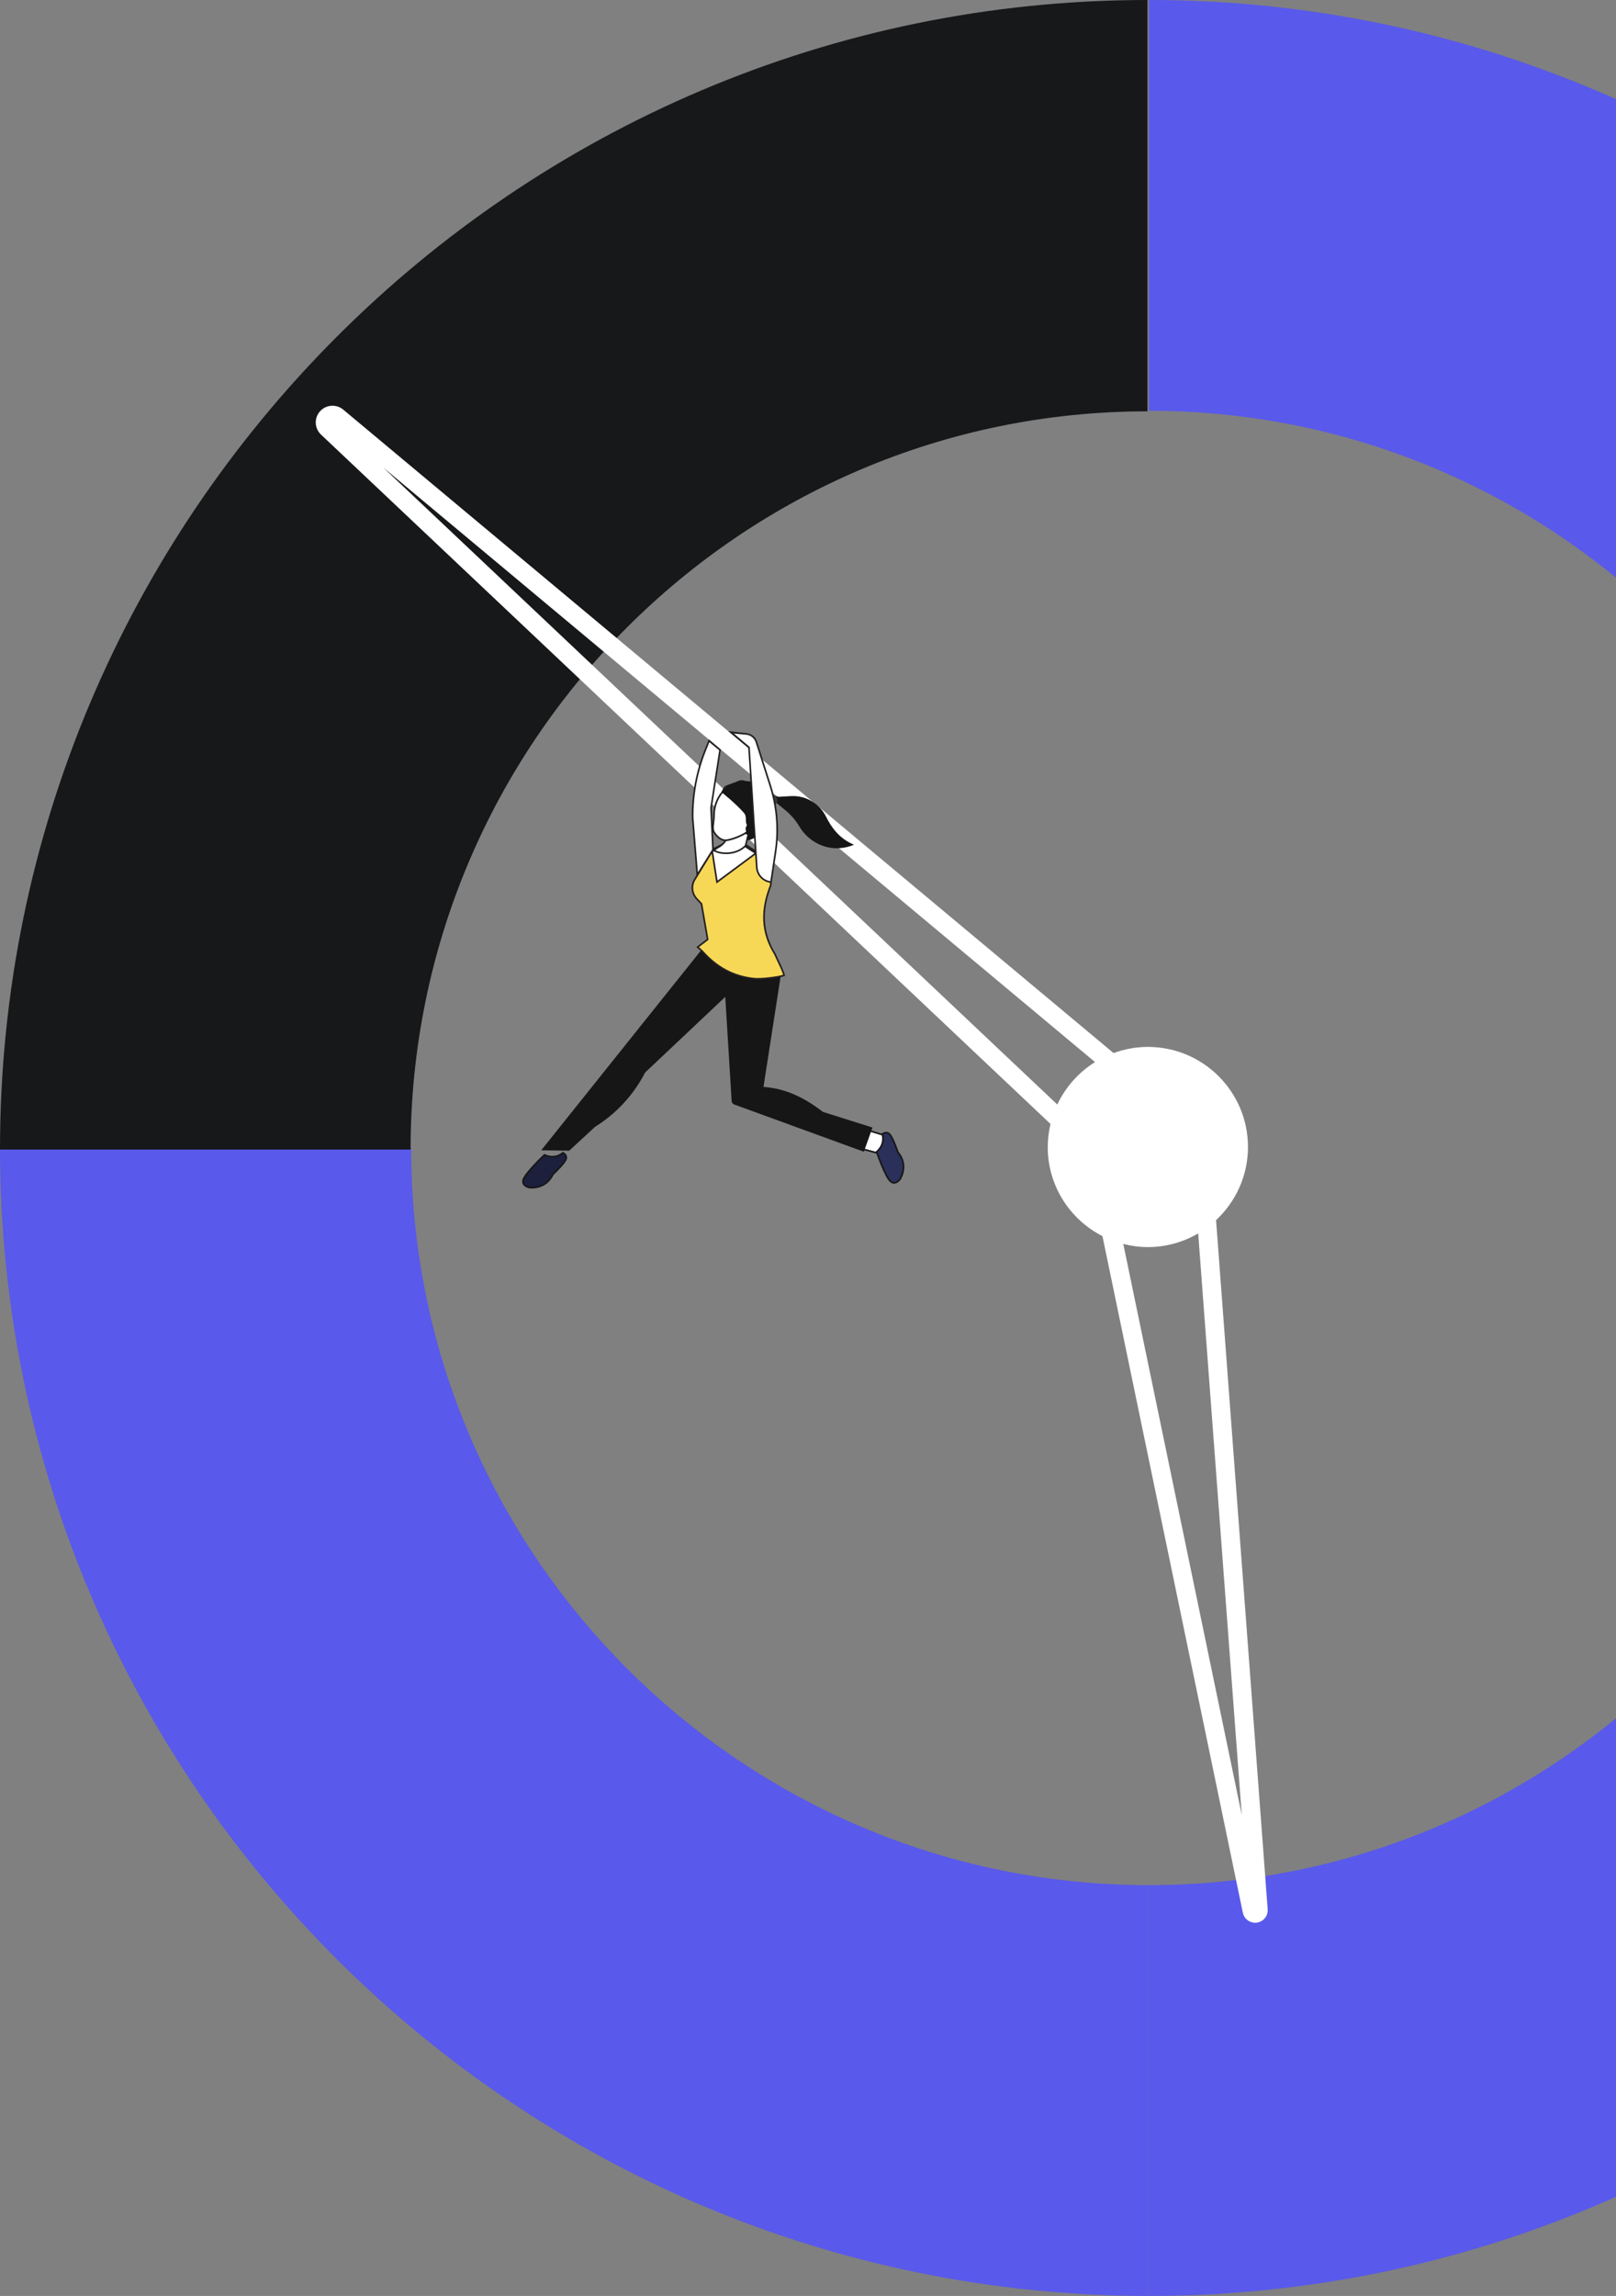 <svg width="609" height="865" viewBox="0 0 609 865" fill="none" xmlns="http://www.w3.org/2000/svg">
<rect x="0" y="0" width="609" height="865" fill="#808080" stroke="none"/>
<g clip-path="url(#clip0_5046_39659)">
<path d="M154.944 432.51C154.944 585.656 279.693 710.257 433.022 710.238V864.997C194.248 864.997 0 670.98 0 432.49H154.944V432.51Z" fill="#5959EB"/>
<path d="M433 154.76C586.329 154.76 711.058 279.363 711.058 432.512H866C866 194.02 671.754 0 432.979 0V154.76H433Z" fill="#5959EB"/>
<path d="M154.733 433.076C154.733 279.72 279.314 154.97 432.436 154.97L432.436 -0C193.986 -0 -1.04372e-05 194.28 0 433.098L154.733 433.098L154.733 433.076Z" fill="#171819"/>
<path d="M433 710.238C586.329 710.238 711.058 585.637 711.058 432.49H866C866 670.98 671.751 865 432.979 865V710.238H433Z" fill="#5959EB"/>
<path d="M458.282 459.686C465.664 452.802 470.306 443.023 470.306 432.137C470.306 411.311 453.414 394.428 432.576 394.428C428.031 394.428 423.693 395.272 419.657 396.745L129.342 154.32C128.171 153.346 126.733 152.862 125.298 152.862C123.625 152.862 121.957 153.519 120.721 154.827C118.329 157.355 118.442 161.342 120.971 163.732L199.371 237.8L209.192 247.078L395.89 423.459C395.232 426.25 394.847 429.145 394.847 432.137C394.847 446.8 403.238 459.479 415.468 465.716L468.372 720.629C468.822 722.809 470.754 724.4 473.004 724.4C473.123 724.4 473.242 724.396 473.362 724.387C475.97 724.192 477.926 721.921 477.731 719.314L458.282 459.686ZM214.061 241.93L204.24 232.652L144.452 176.168L412.674 400.144C406.517 403.979 401.56 409.524 398.451 416.131L214.061 241.93ZM423.316 468.654C426.284 469.404 429.375 469.846 432.576 469.846C439.502 469.846 445.971 467.949 451.549 464.694L467.96 683.765L423.316 468.654Z" fill="white"/>
<path d="M325.761 425.433L333.778 427.898L332.853 434.985L323.809 432.561L325.761 425.433Z" fill="white"/>
<path d="M333.113 435.373L332.773 435.284L323.43 432.778L325.547 425.045L334.118 427.679L333.113 435.373ZM324.186 432.344L332.593 434.598L333.438 428.117L325.976 425.82L324.186 432.344Z" fill="#161616"/>
<path d="M212.131 434.314C212.131 434.314 213.688 434.943 213.374 436.514C213.06 438.085 208.343 442.484 208.343 442.484C208.343 442.484 206.315 447.905 199.587 447.434C199.587 447.434 196.317 446.884 197.261 444.291C198.204 441.699 205.186 435.1 205.186 435.1C205.186 435.1 208.845 437.064 212.131 434.314Z" fill="#1C203C"/>
<path d="M200.392 447.772C200.122 447.772 199.848 447.762 199.564 447.743C199.462 447.726 197.755 447.425 197.063 446.24C196.721 445.651 196.69 444.96 196.972 444.184C197.926 441.556 204.687 435.149 204.974 434.877L205.135 434.726L205.33 434.829C205.475 434.901 208.847 436.656 211.933 434.078L212.075 433.96L212.246 434.027C212.865 434.278 213.963 435.132 213.677 436.574C213.359 438.151 209.278 442.032 208.604 442.665C208.336 443.289 206.214 447.772 200.392 447.772ZM205.246 435.469C204.225 436.447 198.381 442.112 197.55 444.396C197.335 444.989 197.35 445.506 197.596 445.93C198.14 446.864 199.621 447.129 199.636 447.131C205.983 447.591 207.973 442.588 208.055 442.376L208.134 442.258C209.425 441.055 212.829 437.663 213.072 436.454C213.277 435.419 212.516 434.87 212.171 434.677C209.261 436.979 206.075 435.831 205.246 435.469Z" fill="#161616"/>
<path d="M332.513 427.304C332.513 427.304 333.729 426.146 335.031 427.082C336.333 428.017 338.392 434.127 338.392 434.127C338.392 434.127 342.493 438.213 339.283 444.142C339.283 444.142 337.431 446.89 335.459 444.961C333.487 443.031 330.359 433.949 330.359 433.949C330.359 433.949 333.661 431.431 332.513 427.304Z" fill="#2A305A"/>
<path d="M336.941 445.956C336.341 445.956 335.77 445.696 335.243 445.179C333.241 443.224 330.196 434.425 330.068 434.051L329.996 433.842L330.172 433.705C330.3 433.608 333.291 431.256 332.217 427.385L332.166 427.207L332.301 427.079C332.783 426.62 334.016 425.977 335.211 426.831C336.517 427.773 338.367 433.091 338.663 433.967C339.142 434.49 342.633 438.604 339.554 444.288C339.496 444.375 338.518 445.805 337.155 445.944C337.083 445.951 337.011 445.956 336.941 445.956ZM330.721 434.047C331.191 435.38 333.935 443.038 335.674 444.738C336.124 445.181 336.601 445.379 337.09 445.33C338.167 445.222 339.017 443.982 339.027 443.968C342.069 438.349 338.335 434.506 338.174 434.347L338.102 434.227C337.536 432.554 335.852 428.052 334.85 427.332C333.997 426.716 333.178 427.183 332.863 427.416C333.756 431.02 331.396 433.445 330.721 434.047Z" fill="#161616"/>
<path d="M279.131 317.396L289.04 323.858L269.244 335.426L264.773 322.108L273.634 317.794L279.131 317.396Z" fill="white"/>
<path d="M268.898 336.342L264.016 321.791L273.586 317.181L279.292 316.764L279.466 316.88L290.211 323.886L268.898 336.342ZM265.528 322.427L269.587 334.512L287.865 323.828L278.965 318.026L273.795 318.401L265.528 322.427Z" fill="#231F20"/>
<path d="M271.665 282.396L267.956 304.341L268.7 320.196L262.776 329.602L261.025 307.952C260.969 299.33 262.575 290.777 265.754 282.761L267.215 279.08L271.665 282.396Z" fill="white"/>
<path d="M262.545 330.55L260.716 307.977C260.661 299.255 262.26 290.74 265.469 282.648L267.097 278.543L271.666 282.396L271.602 282.983L268.261 304.39L269.015 320.277L268.962 320.359L262.545 330.55ZM267.333 279.617L266.042 282.874C262.862 290.894 261.277 299.33 261.333 307.951L263.012 328.653L268.388 320.113L267.649 304.356L271.027 282.669L267.333 279.617Z" fill="#231F20"/>
<path d="M272.752 366.371L275.726 414.853C275.77 415.439 276.16 415.942 276.718 416.129L325.552 433.928L328.805 424.802L310.163 418.924C303.189 413.634 296.459 410.171 287.731 409.479L294.221 367.611L272.752 366.371Z" fill="#161616"/>
<path d="M265.179 356.825L203.973 433.368L214.514 433.517L224.228 424.542C232.263 419.557 238.791 412.483 243.116 404.076L285.357 364.215L265.179 356.825Z" fill="#161616"/>
<path d="M264.359 340.532L266.689 353.935L262.907 356.825C263.182 357.033 264.515 358.205 264.773 358.494C270.164 364.521 276.442 367.957 284.352 368.736C287.033 369 293.574 368.138 295.474 367.484C295.25 365.908 292.585 360.836 291.981 359.357C285.826 349.358 287.789 340.532 290.426 333.571L290.556 332.322L290.21 323.299L284.855 321.462L270.201 332.322L268.401 320.673L261.691 331.57C260.42 333.868 260.778 336.723 262.577 338.637L264.359 340.532Z" fill="#F7D756"/>
<path d="M285.528 369.093C285.078 369.093 284.669 369.079 284.322 369.043C276.551 368.277 270.083 364.895 264.543 358.698C264.307 358.435 263.001 357.282 262.72 357.07L262.399 356.825L266.352 353.803L264.068 340.675L262.353 338.848C260.455 336.828 260.079 333.843 261.421 331.421L268.575 319.795L270.425 331.77L284.801 321.117L290.51 323.074L290.517 323.286L290.864 332.309L290.715 333.679C288.2 340.317 286.099 349.215 292.242 359.196C292.447 359.685 292.825 360.474 293.263 361.389C294.311 363.578 295.614 366.301 295.778 367.442L295.814 367.695L295.573 367.776C293.942 368.337 288.677 369.093 285.528 369.093ZM263.404 356.834C263.907 357.263 264.784 358.043 265.003 358.289C270.435 364.363 276.772 367.68 284.382 368.431C286.974 368.667 293.013 367.892 295.116 367.273C294.826 366.081 293.612 363.544 292.707 361.654C292.264 360.732 291.883 359.935 291.695 359.473C285.444 349.328 287.564 340.264 290.122 333.499L290.25 332.29L289.908 323.522L284.907 321.806L269.972 332.873L268.224 321.548L261.954 331.732C260.749 333.908 261.089 336.602 262.801 338.424L264.647 340.387L264.661 340.478L267.022 354.068L263.404 356.834Z" fill="#231F20"/>
<path d="M275.089 311.322C275.042 311.423 274.78 312.738 274.462 314.235C273.991 316.454 272.522 318.335 270.482 319.328L268.98 320.35C270.128 321.008 271.137 321.287 272.507 321.422C275.711 321.739 279.003 320.735 280.982 318.604L282.019 314.332L275.089 311.322Z" fill="white"/>
<path d="M273.671 321.789C273.276 321.789 272.876 321.769 272.476 321.728C270.987 321.579 269.964 321.269 268.827 320.619L268.4 320.373L270.311 319.073C272.317 318.093 273.707 316.314 274.162 314.169L274.446 312.818C274.707 311.562 274.767 311.285 274.808 311.193L274.933 310.917L282.381 314.155L281.263 318.755L281.208 318.813C279.459 320.696 276.648 321.789 273.671 321.789ZM269.573 320.32C270.465 320.765 271.339 320.997 272.539 321.117C275.711 321.415 278.84 320.409 280.702 318.452L281.658 314.511L275.302 311.749C275.239 312.038 275.145 312.484 275.049 312.944L274.764 314.299C274.268 316.629 272.758 318.563 270.619 319.605L269.573 320.32Z" fill="#231F20"/>
<path d="M272.183 298.514C270.325 300.618 269.087 303.961 269.087 306.932C269.087 309.904 268.219 312.008 269.087 313.494C269.954 314.98 271.564 316.589 273.422 316.589C275.28 316.589 280.731 314.608 282.465 312.627C284.199 310.646 286.553 304.742 286.924 301.937C287.296 299.133 287.048 297.895 285.438 297.152C283.827 296.409 280.607 293.438 278.501 294.428C276.395 295.418 273.67 296.038 273.174 296.657C272.679 297.276 272.183 298.514 272.183 298.514Z" fill="white"/>
<path d="M273.422 316.902C271.425 316.902 269.732 315.224 268.816 313.654C268.216 312.624 268.363 311.396 268.551 309.843C268.655 308.983 268.773 308.011 268.773 306.932C268.773 303.894 270.004 300.531 271.914 298.347C272.015 298.099 272.463 297.042 272.931 296.462C273.253 296.058 274.096 295.75 275.561 295.237C276.457 294.921 277.474 294.565 278.367 294.144C280.061 293.34 282.265 294.782 284.03 295.94C284.637 296.337 285.16 296.679 285.567 296.867C287.434 297.729 287.593 299.265 287.234 301.978C286.863 304.775 284.51 310.767 282.701 312.835C280.933 314.851 275.469 316.902 273.422 316.902ZM279.439 294.543C279.15 294.543 278.88 294.594 278.632 294.712C277.712 295.145 276.679 295.506 275.768 295.827C274.725 296.193 273.644 296.571 273.417 296.852C272.957 297.428 272.48 298.617 272.475 298.629L272.417 298.72C270.613 300.764 269.399 304.065 269.399 306.932C269.399 308.049 269.279 309.041 269.173 309.92C268.999 311.355 268.862 312.489 269.356 313.339C270.148 314.694 271.688 316.276 273.422 316.276C275.13 316.276 280.547 314.34 282.229 312.421C283.932 310.478 286.258 304.58 286.613 301.896C286.986 299.077 286.692 298.075 285.307 297.435C284.856 297.228 284.315 296.874 283.688 296.462C282.416 295.629 280.757 294.543 279.439 294.543Z" fill="#231F20"/>
<path d="M293.366 300.198L298.118 299.936C303.737 299.626 308.917 302.784 311.384 307.84C313.328 311.825 316.56 316.149 321.827 318.23C320.949 318.644 319.891 318.97 318.733 319.224C311.796 320.748 304.792 317.406 301.178 311.295C299.913 309.158 298.05 306.862 295.304 304.706C286.517 297.805 293.366 300.198 293.366 300.198Z" fill="#161616"/>
<path d="M292.425 303.041C291.623 304.061 290.146 304.239 289.125 303.437C288.104 302.635 287.927 301.159 288.729 300.138C289.531 299.118 291.009 298.941 292.029 299.743C293.05 300.544 293.227 302.021 292.425 303.041Z" fill="#3A3A3A"/>
<path d="M291.43 302.26C286.916 292.334 279.162 293.641 274.937 295.745C273.281 296.57 271.844 298.388 271.844 298.388C271.844 298.388 277.259 302.709 280.327 306.22C281.671 307.758 280.609 309.586 281.534 310.904C281.513 310.928 281.484 310.94 281.463 310.966C280.888 311.698 280.853 312.656 281.282 313.376C281.09 313.699 281.119 314.105 281.406 314.331C281.572 314.461 281.776 314.492 281.974 314.455C281.865 314.894 281.736 315.3 281.591 315.631C281.359 316.158 281.862 316.711 282.402 316.511C285.859 315.225 293.329 311.346 291.43 302.26Z" fill="#161616"/>
<path d="M275.812 275.871L282.284 281.383L285.194 326.759C285.381 329.673 287.648 332.026 290.555 332.321L292.284 320.797C293.527 312.506 292.849 304.04 290.302 296.052L285.04 279.546C284.517 277.907 283.084 276.725 281.374 276.524L275.812 275.871Z" fill="white"/>
<path d="M290.819 332.658L290.525 332.627C287.457 332.317 285.086 329.856 284.886 326.779L281.965 281.766L274.398 275.447L281.41 276.218C283.236 276.434 284.776 277.703 285.334 279.451L290.598 295.959C293.144 303.952 293.833 312.556 292.59 320.843L290.819 332.658ZM276.565 276.375L282.455 281.344L282.552 281.45L285.503 326.741C285.674 329.416 287.671 331.575 290.297 331.977L291.978 320.751C293.209 312.556 292.529 304.048 290.01 296.147L284.747 279.639C284.262 278.12 282.923 277.017 281.338 276.829L276.565 276.375Z" fill="#231F20"/>
</g>
<defs>
<clipPath id="clip0_5046_39659">
<rect width="866" height="865" fill="white"/>
</clipPath>
</defs>
</svg>
